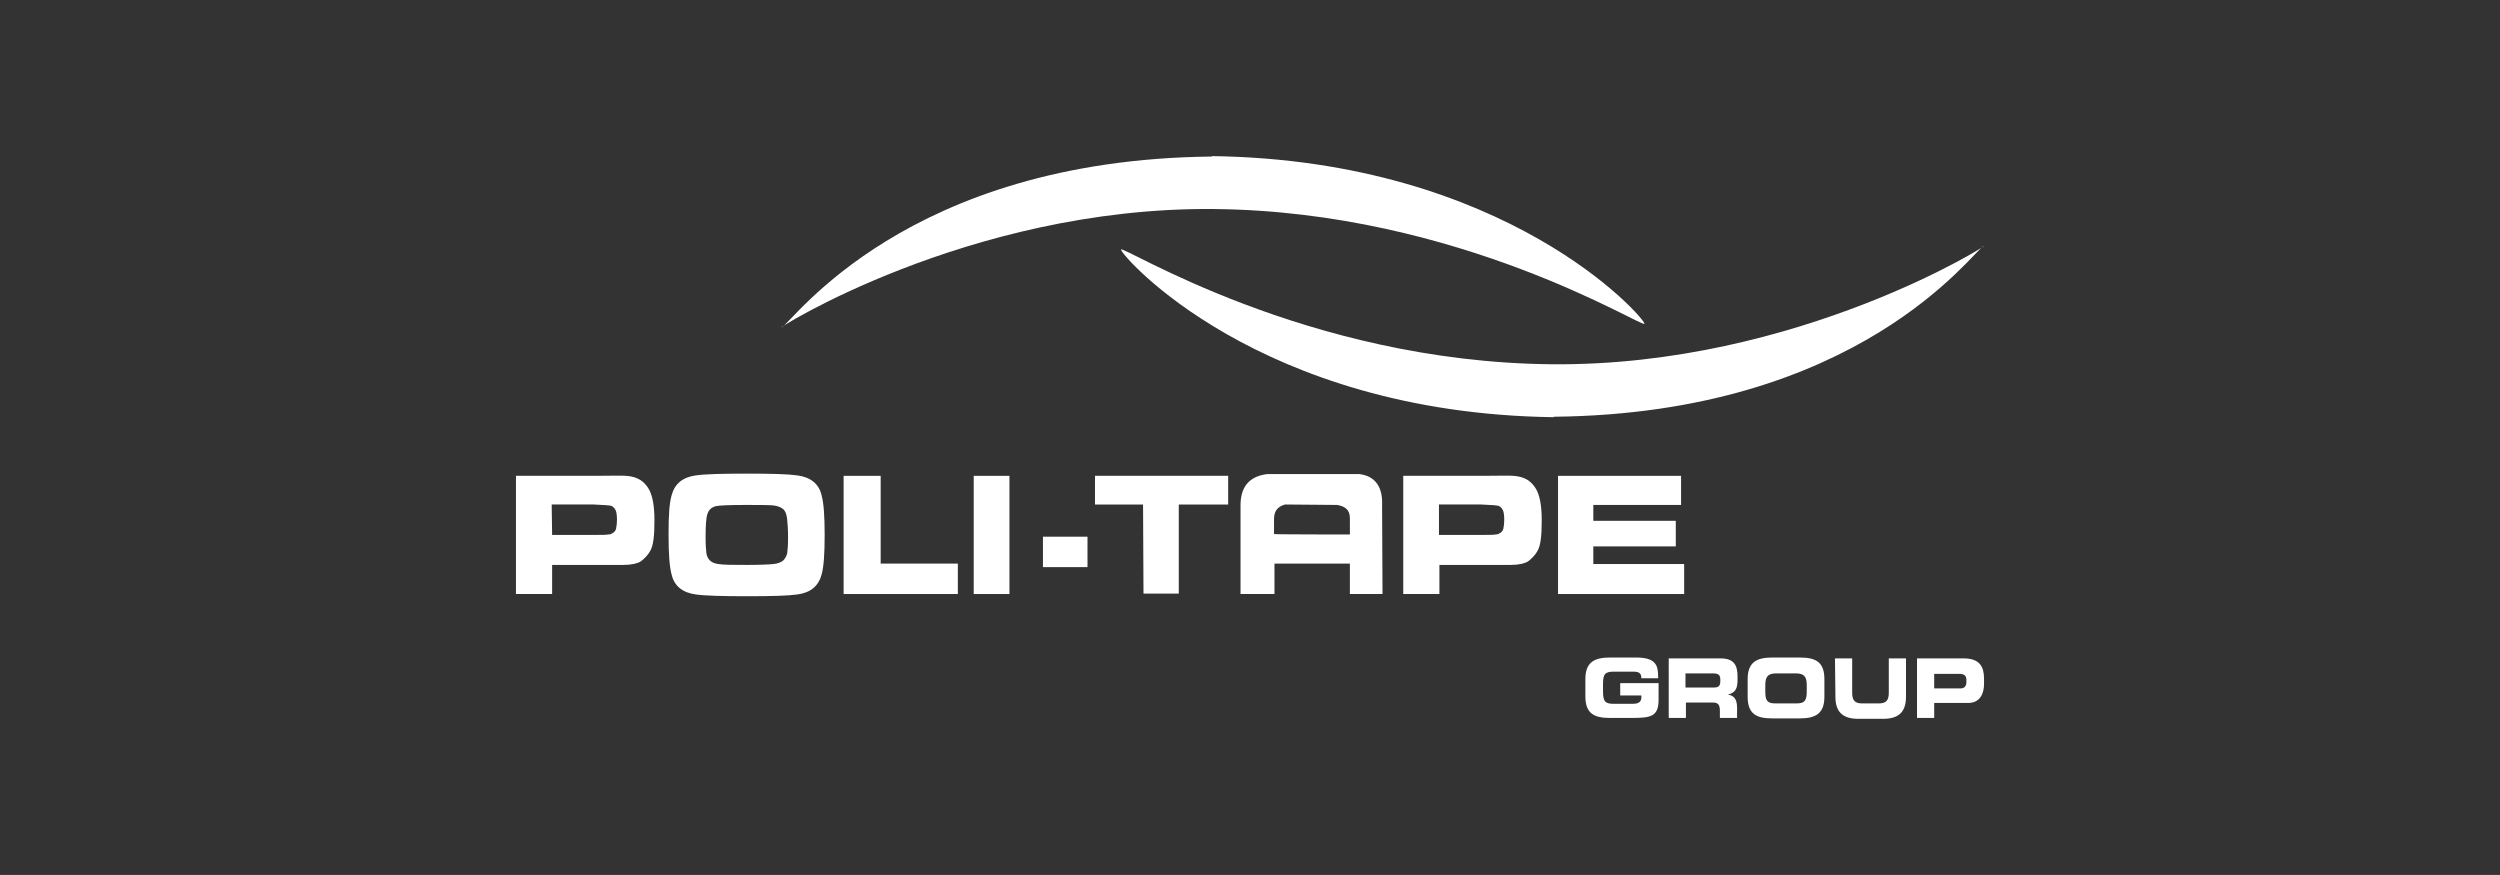 <?xml version="1.0" encoding="utf-8"?>
<!-- Generator: Adobe Illustrator 27.2.0, SVG Export Plug-In . SVG Version: 6.00 Build 0)  -->
<svg version="1.1" id="Warstwa_1" xmlns="http://www.w3.org/2000/svg" xmlns:xlink="http://www.w3.org/1999/xlink" x="0px" y="0px"
	 viewBox="0 0 566.9 198.4" style="enable-background:new 0 0 566.9 198.4;" xml:space="preserve">
<rect x="0" y="0" width="566.9" height="198.4" fill="#333333" stroke="none"/>
<style type="text/css">
	.st0{fill-rule:evenodd;clip-rule:evenodd;fill:#FFFFFF;}
	.st1{fill:#FFFFFF;}
</style>
<g>
	<path class="st0" d="M274.8,35.8l0-0.3c-69.4,0.7-95,37.5-97.5,38.7c-2.5,1.2,42-27.3,97.9-26.8s97.7,27.3,97.7,26
		c0-1.3-31.1-37.1-98.1-38L274.8,35.8L274.8,35.8L274.8,35.8z"/>
	<path class="st1" d="M359.5,154c0-3.9,2.1-4.9,5.6-4.9h5.9c4.4,0,5,1.7,5,4.3v0.4h-3.8c0-1.3-0.7-1.5-2-1.5h-4.2
		c-2,0-2.5,0.5-2.5,2.8v1.7c0,2.3,0.5,2.8,2.5,2.8h4.2c1,0,2-0.2,2-1.5v-0.4h-4.8v-2.8h8.7v3.8c0,3.9-1.9,4.1-6.3,4.1h-4.7
		c-3.5,0-5.6-0.9-5.6-4.9L359.5,154L359.5,154z"/>
	<path class="st1" d="M378.4,149.3h11.8c3,0,3.8,1.6,3.8,4v0.9c0,1.8-0.4,2.9-2.2,3.3v0c1.2,0.2,2.1,0.8,2.1,3v2.3H390v-1.6
		c0-1.4-0.4-1.9-1.6-1.9h-6.1v3.5h-3.9L378.4,149.3L378.4,149.3z M382.3,155.9h6.4c1,0,1.4-0.4,1.4-1.4v-0.4c0-1.2-0.6-1.4-1.8-1.4
		h-6.1V155.9L382.3,155.9z"/>
	<path class="st1" d="M396.3,154c0-3.9,2.1-4.9,5.6-4.9h6.2c3.5,0,5.6,0.9,5.6,4.9v4c0,3.9-2.1,4.9-5.6,4.9h-6.2
		c-3.5,0-5.6-0.9-5.6-4.9V154z M400.3,156.8c0,2,0.4,2.7,2.2,2.7h5c1.8,0,2.2-0.8,2.2-2.7v-1.4c0-1.7-0.4-2.7-2.4-2.7h-4.6
		c-2,0-2.4,1-2.4,2.7L400.3,156.8L400.3,156.8z"/>
	<path class="st1" d="M416.1,149.3h3.9v7.8c0,1.7,0.6,2.4,2.2,2.4h3.9c1.6,0,2.2-0.7,2.2-2.4v-7.8h3.9v8.7c0,3.4-1.6,5-5.2,5h-5.6
		c-3.6,0-5.2-1.6-5.2-5L416.1,149.3L416.1,149.3z"/>
	<path class="st1" d="M434.7,149.3h10.6c3.7,0,4.6,2,4.6,4.6v1.2c0,2-0.8,4.3-3.6,4.3h-7.7v3.4h-3.9V149.3z M438.6,156.1h6
		c0.9,0,1.3-0.6,1.3-1.4v-0.5c0-0.9-0.4-1.4-1.6-1.4h-5.7L438.6,156.1L438.6,156.1z"/>
	<path class="st0" d="M117,134.7v-26.8h17.9c3.5,0,6.1-0.1,7.1,0c2.8,0.2,4.1,1.4,5,2.8c0.9,1.4,1.4,3.8,1.4,7.2s-0.2,5.8-1,7.1
		c-0.5,0.9-1.3,1.7-2.1,2.3c-0.8,0.5-2.2,0.8-3.9,0.8c-1.5,0-3.3,0-6.4,0h-9.8v6.6L117,134.7L117,134.7z M125.2,121.3h9.5
		c1.7,0,2.8,0,3.2-0.1c0.4,0,0.7-0.1,1-0.3c0.4-0.2,0.7-0.6,0.8-1c0.1-0.5,0.2-1.2,0.2-2.1s-0.1-1.7-0.3-2.1c-0.2-0.4-0.5-0.8-1-1
		c-0.3-0.1-1.7-0.2-4-0.3h-9.5L125.2,121.3L125.2,121.3L125.2,121.3z"/>
	<path class="st0" d="M169.3,107.4c5.6,0,9.4,0.1,11.5,0.4c3,0.4,4.9,1.9,5.5,4.5c0.5,1.8,0.7,4.8,0.7,9s-0.2,7.3-0.7,9
		c-0.7,2.6-2.5,4.1-5.5,4.5c-2.1,0.3-5.9,0.4-11.4,0.4s-9.5-0.1-11.6-0.4c-3-0.4-4.9-1.9-5.5-4.5c-0.5-1.8-0.7-4.8-0.7-9.2
		s0.2-7.1,0.7-8.8c0.7-2.6,2.5-4.1,5.5-4.5C159.9,107.5,163.8,107.4,169.3,107.4L169.3,107.4L169.3,107.4z M169.4,114.5
		c-4,0-6.4,0.1-7.2,0.3c-0.9,0.3-1.5,0.8-1.8,1.8c-0.3,0.9-0.4,2.7-0.4,5.4c0,1.6,0.1,2.8,0.2,3.6c0.3,1.4,1.2,2.1,2.7,2.3
		c1.1,0.2,3.3,0.2,6.5,0.2c3,0,5-0.1,6-0.2c1-0.1,1.7-0.4,2.2-0.8c0.4-0.4,0.7-0.9,0.9-1.6c0.1-0.7,0.2-1.9,0.2-3.5
		c0-1.9-0.1-3.3-0.2-4.2c-0.1-0.9-0.3-1.6-0.6-2c-0.4-0.6-1.1-0.9-2-1.1C175.1,114.5,172.9,114.5,169.4,114.5
		C169.4,114.5,169.4,114.5,169.4,114.5z"/>
	<polygon class="st0" points="191.3,107.9 199.7,107.9 199.7,127.8 217.2,127.8 217.2,134.7 191.3,134.7 191.3,107.9 	"/>
	<polygon class="st0" points="220.8,107.9 228.9,107.9 228.9,134.7 220.8,134.7 220.8,107.9 	"/>
	<polygon class="st0" points="236.5,121.7 246.6,121.7 246.6,128.6 236.5,128.6 236.5,121.7 	"/>
	<polygon class="st0" points="248.3,107.9 278.5,107.9 278.5,114.4 267.3,114.4 267.3,134.6 259.3,134.6 259.2,114.4 248.3,114.4 	
		"/>
	<path class="st0" d="M306.1,127.8H289v6.9h-7.7v-20.1c0-4,1.8-6.6,6.1-7.1h20.8c3.6,0.4,5.4,2.9,5.2,7.1l0.1,20.1h-7.4
		 M306.1,121.2l0-3.7c0-1.9-1.1-2.7-2.9-3l-11.8-0.1c-1.8,0.5-2.5,1.6-2.5,3.3l0,3.4C289,121.2,306.1,121.2,306.1,121.2z"/>
	<polygon class="st0" points="353.3,107.9 381.2,107.9 381.2,114.5 361.3,114.5 361.3,118.1 380,118.1 380,123.9 361.3,123.9 
		361.3,127.9 381.9,127.9 381.9,134.7 353.3,134.7 353.3,107.9 	"/>
	<path class="st0" d="M318.2,134.7v-26.8h17.9c3.5,0,6.1-0.1,7.1,0c2.8,0.2,4.1,1.4,5,2.8c0.9,1.4,1.4,3.8,1.4,7.2s-0.2,5.8-1,7.1
		c-0.5,0.9-1.3,1.7-2.1,2.3c-0.8,0.5-2.2,0.8-3.9,0.8c-1.5,0-3.3,0-6.4,0h-9.8v6.6L318.2,134.7L318.2,134.7z M326.4,121.3h9.5
		c1.7,0,2.8,0,3.2-0.1c0.4,0,0.7-0.1,1-0.3c0.4-0.2,0.7-0.6,0.8-1c0.1-0.5,0.2-1.2,0.2-2.1s-0.1-1.7-0.3-2.1c-0.2-0.4-0.5-0.8-1-1
		c-0.3-0.1-1.7-0.2-4-0.3h-9.5V121.3L326.4,121.3L326.4,121.3z"/>
	<path class="st0" d="M352.3,94.2l0,0.3c69.4-0.7,95-37.5,97.5-38.7c2.5-1.2-42,27.3-97.9,26.8c-56-0.5-97.7-27.3-97.7-26
		s31.1,37.1,98.1,38L352.3,94.2L352.3,94.2L352.3,94.2z"/>
</g>
</svg>
